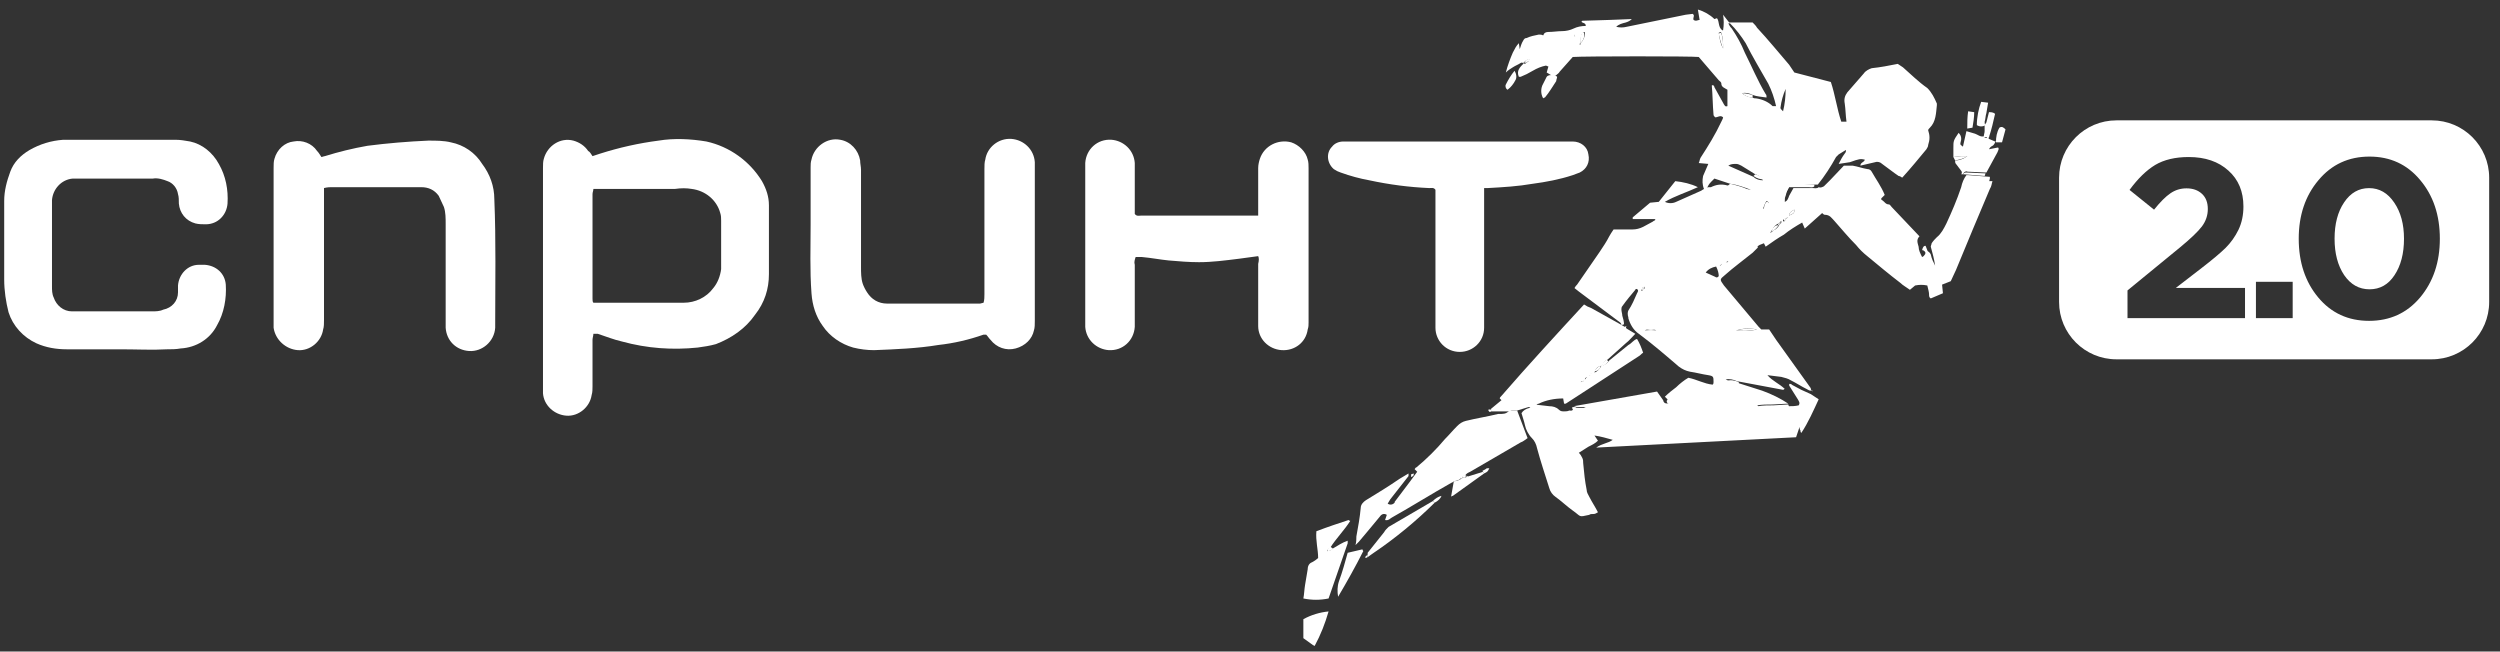 <svg width="165" height="43" viewBox="0 0 165 43" fill="none" xmlns="http://www.w3.org/2000/svg">
<rect x="0" y="0" width="165" height="43" fill="#333333" stroke="none"/>
<path d="M126.055 19.127C125.826 18.956 125.596 18.842 125.424 18.671C124.678 18.102 123.933 17.476 123.244 16.907C122.958 16.68 122.728 16.452 122.499 16.167C121.983 15.655 121.524 15.086 121.065 14.574C120.893 14.403 120.778 14.175 120.434 14.175C120.377 14.175 120.32 14.119 120.262 14.062L119.115 15.086L118.943 14.688C118.541 14.915 118.083 15.2 117.739 15.485C117.337 15.712 116.936 15.997 116.534 16.281L116.419 16.054L116.133 16.167C116.075 16.224 115.961 16.224 116.018 16.338C115.903 16.452 115.788 16.566 115.674 16.68C115.043 17.192 114.412 17.647 113.838 18.159C113.494 18.444 113.494 18.444 113.781 18.842L116.075 21.574L116.247 21.745H116.764L117.222 22.427C117.911 23.395 118.656 24.419 119.344 25.387C119.402 25.501 119.574 25.615 119.516 25.785C119.402 25.785 119.344 25.728 119.23 25.671C118.886 25.501 118.541 25.273 118.197 25.102C118.025 24.989 117.796 24.932 117.566 24.875L116.649 24.761C116.993 25.159 117.452 25.33 117.796 25.671C117.739 25.671 117.739 25.728 117.681 25.728L114.641 25.159C114.412 25.045 114.125 24.989 113.896 25.045C114.125 25.159 114.412 25.273 114.699 25.273C115.215 25.444 115.788 25.615 116.305 25.785C116.936 26.013 117.509 26.297 118.025 26.639L116.993 26.696C116.649 26.696 116.305 26.696 115.961 26.753C116.018 26.753 116.018 26.81 116.075 26.81H118.025C118.255 26.81 118.484 26.81 118.713 26.753C118.828 26.582 118.713 26.468 118.656 26.354L118.083 25.444L118.14 25.33L118.886 25.728L119.516 26.013L120.033 26.354C119.689 27.094 119.344 27.891 118.886 28.574C118.828 28.517 118.828 28.46 118.828 28.403C118.771 28.346 118.771 28.232 118.771 28.175L118.541 28.858L105.35 29.541C105.751 29.257 106.153 29.257 106.44 29.029C106.038 28.915 105.637 28.802 105.235 28.744L105.465 29.086C105.293 29.257 105.063 29.371 104.834 29.484L104.203 29.883C104.318 29.997 104.375 30.11 104.432 30.224C104.49 30.338 104.49 30.452 104.49 30.566C104.547 31.192 104.604 31.761 104.719 32.33C104.719 32.501 104.834 32.671 104.891 32.785C105.063 33.127 105.293 33.468 105.465 33.81C105.35 33.867 105.293 33.923 105.178 33.923C105.063 33.923 104.948 33.923 104.891 33.98C104.146 34.151 104.375 34.094 103.801 33.696C103.4 33.411 103.056 33.07 102.654 32.785C102.482 32.671 102.31 32.444 102.253 32.216C101.966 31.306 101.679 30.452 101.45 29.598C101.392 29.314 101.278 29.086 101.106 28.915C100.876 28.688 100.704 28.346 100.647 28.062C100.59 27.777 100.475 27.493 100.418 27.265C100.532 27.094 100.704 26.98 100.934 26.924L101.278 26.696L102.253 26.81C102.482 26.81 102.712 26.866 102.884 27.037C102.998 27.151 103.113 27.151 103.228 27.151C103.343 27.151 103.457 27.151 103.572 27.094C103.974 27.151 104.318 27.037 104.662 26.866C104.432 26.866 104.26 26.866 104.088 26.866C104.031 26.866 103.916 26.81 103.859 26.81L109.365 25.842L109.766 26.411C109.824 26.696 110.053 26.639 110.282 26.582L109.881 26.184C110.11 25.956 110.397 25.728 110.627 25.558C110.856 25.33 111.143 25.102 111.43 24.932C112.003 25.045 112.462 25.33 113.036 25.387C113.093 25.33 113.093 25.273 113.093 25.216C113.093 24.875 113.093 24.818 112.749 24.761C112.347 24.704 111.946 24.59 111.544 24.533C111.257 24.476 111.028 24.362 110.799 24.192C109.938 23.452 109.078 22.712 108.16 22.029C107.816 21.802 107.587 21.403 107.472 21.005V20.948C107.415 20.777 107.415 20.606 107.472 20.493C107.702 20.151 107.874 19.753 108.046 19.354C108.103 19.241 108.16 19.184 108.046 19.07C107.988 19.07 107.931 19.07 107.931 19.127C107.644 19.468 107.357 19.81 107.071 20.208C107.013 20.265 107.013 20.379 107.013 20.436C107.013 20.549 107.071 20.72 107.071 20.834C107.128 21.005 107.185 21.233 107.185 21.403L107.013 21.46C107.013 21.289 106.841 21.233 106.784 21.175L104.203 19.241L103.916 19.013C103.974 18.899 104.031 18.842 104.088 18.785C104.604 18.045 105.063 17.363 105.579 16.623C105.809 16.281 106.038 15.94 106.21 15.598C106.268 15.485 106.382 15.314 106.497 15.143C106.899 15.143 107.357 15.143 107.759 15.143C107.988 15.143 108.218 15.086 108.447 14.972L109.078 14.631C109.135 14.574 109.193 14.574 109.25 14.517C109.25 14.46 109.25 14.46 109.193 14.46H109.135H107.759C107.759 14.403 107.759 14.346 107.759 14.346L108.906 13.379L109.479 13.322L110.569 11.956C111.085 12.013 111.602 12.127 112.06 12.354C111.315 12.696 110.569 12.924 109.881 13.322C110.11 13.436 110.397 13.436 110.627 13.322L112.29 12.582C112.347 12.525 112.405 12.525 112.462 12.468C112.347 12.184 112.347 11.899 112.405 11.614C112.519 11.33 112.634 11.102 112.749 10.818L112.118 10.761C112.175 10.647 112.175 10.533 112.233 10.419C112.749 9.623 113.208 8.883 113.609 8.029C113.666 7.915 113.724 7.802 113.724 7.745C113.552 7.574 113.38 7.745 113.208 7.745C113.15 7.688 113.15 7.688 113.15 7.688C113.15 7.688 113.093 7.631 113.093 7.574C113.036 6.948 113.036 6.265 112.978 5.639C113.093 5.582 113.15 5.696 113.15 5.753L113.781 6.891C113.838 6.948 113.838 7.062 114.01 7.005C114.01 6.663 114.01 6.265 114.01 5.923C113.838 5.81 113.609 5.753 113.609 5.525C113.609 5.411 113.494 5.354 113.437 5.297L112.118 3.761C111.716 3.704 104.547 3.704 103.801 3.761L102.941 4.728C102.884 4.842 102.769 4.899 102.712 4.956C102.654 5.013 102.54 5.013 102.425 4.956C102.654 5.013 102.482 4.956 102.367 4.956L102.081 4.785L102.195 4.387C102.138 4.387 102.081 4.33 102.023 4.33C101.737 4.387 101.45 4.501 101.163 4.671C100.876 4.842 100.647 4.956 100.36 5.07C100.303 5.07 100.245 5.07 100.245 5.07C100.073 4.671 100.303 4.444 100.59 4.159C100.475 4.159 100.418 4.102 100.36 4.159C100.188 4.273 100.016 4.33 99.844 4.444C99.672 4.558 99.557 4.615 99.385 4.785C99.5 4.33 99.672 3.875 99.844 3.476C99.959 3.249 100.073 3.021 100.245 2.85L100.303 3.249C100.36 3.078 100.418 2.85 100.532 2.68C100.59 2.566 100.647 2.509 100.762 2.509C100.991 2.395 101.278 2.338 101.564 2.281C101.679 2.281 101.737 2.281 101.851 2.338C101.909 2.167 102.023 2.11 102.195 2.11C102.482 2.11 102.826 2.054 103.113 2.054C103.343 2.054 103.629 1.997 103.859 1.883C104.088 1.769 104.375 1.712 104.662 1.712C104.662 1.484 104.432 1.541 104.375 1.428L104.432 1.371L106.268 1.314L107.702 1.257C107.587 1.371 107.472 1.428 107.3 1.484C107.071 1.541 106.841 1.598 106.669 1.769C106.899 1.826 107.128 1.826 107.357 1.769L111.257 0.972L111.716 0.915C111.888 1.029 111.716 1.143 111.774 1.314C111.946 1.428 112.06 1.314 112.175 1.314L112.06 0.631C112.462 0.745 112.863 0.972 113.15 1.257L113.322 1.2C113.494 1.428 113.38 1.769 113.666 1.997C113.666 1.997 113.666 1.997 113.724 1.997C113.781 1.655 113.781 1.314 113.724 0.972L114.125 1.484H115.674C115.788 1.598 115.903 1.712 115.961 1.826C116.706 2.623 117.394 3.476 118.083 4.273C118.197 4.444 118.312 4.615 118.427 4.785L120.836 5.411C121.123 6.265 121.237 7.176 121.524 8.029H121.868C121.811 7.631 121.811 7.232 121.753 6.834C121.696 6.549 121.753 6.322 121.925 6.094C122.27 5.696 122.671 5.241 123.015 4.842C123.13 4.671 123.359 4.558 123.531 4.501C124.105 4.444 124.678 4.33 125.252 4.216L125.596 4.444C126.112 4.899 126.628 5.411 127.202 5.81C127.489 6.094 127.661 6.436 127.833 6.834C127.833 6.891 127.833 6.891 127.833 6.948C127.775 7.46 127.776 8.029 127.374 8.428C127.317 8.484 127.259 8.541 127.259 8.598C127.374 8.94 127.374 9.224 127.259 9.566C127.259 9.68 127.202 9.736 127.145 9.85C126.628 10.476 126.112 11.102 125.596 11.671C125.596 11.671 125.596 11.671 125.539 11.728C125.481 11.671 125.367 11.614 125.309 11.614C124.965 11.387 124.621 11.102 124.22 10.818C124.105 10.704 123.933 10.647 123.761 10.704L122.786 10.932C122.786 10.704 123.072 10.704 123.072 10.533C122.786 10.476 122.728 10.476 122.097 10.704L121.352 10.818C121.467 10.59 121.581 10.363 121.753 10.135C121.811 10.078 121.868 9.964 121.811 9.85H121.868L121.811 9.907C121.639 10.021 121.524 10.078 121.352 10.192C121.295 10.249 121.237 10.306 121.18 10.363C120.836 10.989 120.434 11.614 119.975 12.184H119.058C118.771 12.184 118.427 12.184 118.14 12.184C118.025 12.411 117.911 12.639 117.853 12.924C117.796 13.037 117.796 13.151 117.796 13.322C117.968 13.265 118.025 13.094 118.083 12.924L118.369 12.411H119.631C119.746 12.411 119.918 12.468 120.033 12.354C120.147 12.411 120.262 12.354 120.377 12.297L120.778 11.899L121.696 10.932H122.269C122.614 10.989 122.9 11.102 123.244 11.159C123.359 11.159 123.474 11.216 123.531 11.33C123.818 11.842 124.162 12.297 124.392 12.867L124.162 13.094C124.162 13.151 124.162 13.208 124.22 13.208C124.392 13.322 124.449 13.493 124.678 13.493C124.736 13.493 124.793 13.606 124.851 13.663L126.686 15.598C126.456 15.826 126.571 16.054 126.628 16.281C126.628 16.509 126.743 16.736 126.858 16.964C127.03 16.907 127.087 16.68 127.202 16.566C127.317 16.623 127.374 16.68 127.431 16.793C127.489 17.078 127.603 17.306 127.718 17.533C127.661 17.135 127.546 16.68 127.431 16.281C127.431 16.224 127.489 16.11 127.489 16.054C127.603 15.883 127.718 15.769 127.833 15.655C128.12 15.428 128.292 15.086 128.464 14.745C128.808 14.005 129.152 13.208 129.439 12.354C129.496 12.07 129.611 11.785 129.783 11.558H129.898L131.331 11.671V11.785L131.274 12.013L131.159 12.127V12.07L131.274 11.956H131.503C131.446 12.127 131.446 12.297 131.331 12.468C130.586 14.232 129.84 15.997 129.095 17.818C128.98 18.045 128.865 18.33 128.751 18.558L128.177 18.785L128.234 19.354C127.948 19.468 127.718 19.582 127.431 19.696C127.317 19.639 127.317 19.525 127.317 19.411C127.317 19.297 127.259 19.07 127.202 18.842C126.915 18.785 126.686 18.785 126.399 18.842L126.055 19.127ZM118.025 14.346L118.083 14.232C118.427 14.062 118.427 14.062 118.427 13.834C118.255 13.948 118.083 14.005 118.083 14.232L118.025 14.346L117.853 14.403C117.796 14.46 117.739 14.46 117.681 14.517V14.574L117.739 14.631C117.796 14.574 117.853 14.517 117.853 14.46L118.025 14.346ZM116.878 15.257L116.821 15.371L116.936 15.314L117.05 15.2C117.222 15.143 117.394 14.972 117.452 14.802C117.452 14.802 117.509 14.802 117.509 14.745C117.509 14.745 117.566 14.745 117.566 14.688C117.566 14.631 117.566 14.631 117.566 14.574L117.509 14.631L117.394 14.745C117.222 14.802 117.05 14.972 116.993 15.143L116.878 15.257ZM108.505 19.07C108.562 19.013 108.562 19.013 108.562 18.956V18.899H108.505C108.447 18.956 108.447 18.956 108.39 19.013C108.39 19.07 108.332 19.127 108.332 19.184C108.332 19.241 108.447 19.127 108.505 19.07ZM113.666 17.419L113.896 17.306C113.953 17.306 113.953 17.306 114.01 17.306L114.068 17.249C114.068 17.249 114.068 17.249 114.01 17.249C113.953 17.249 113.953 17.306 113.896 17.306L113.666 17.419C113.609 17.419 113.609 17.419 113.552 17.476C113.552 17.476 113.552 17.533 113.494 17.533C113.437 17.533 113.552 17.533 113.552 17.533C113.552 17.533 113.609 17.419 113.666 17.419ZM100.819 3.932L100.647 4.045L100.532 4.159L100.647 4.216L100.876 4.045L100.934 3.932H100.819ZM104.318 2.85C104.49 2.68 104.604 2.452 104.604 2.167C104.604 2.167 104.604 2.11 104.547 2.11H104.49C104.318 2.338 104.318 2.566 104.318 2.85C104.318 2.85 104.26 2.85 104.26 2.907C104.26 2.964 104.26 2.964 104.318 2.964C104.318 2.964 104.318 2.964 104.318 2.85C104.318 2.907 104.318 2.907 104.318 2.85ZM114.182 12.127C113.838 12.013 113.494 11.899 113.15 11.785C112.806 12.127 112.806 12.127 112.691 12.354C112.691 12.354 112.691 12.411 112.749 12.354C112.806 12.354 112.863 12.354 112.921 12.354C113.265 12.184 113.609 12.127 114.01 12.241H114.068C114.584 12.354 115.043 12.468 115.559 12.525C115.1 12.354 114.641 12.184 114.182 12.127ZM115.846 11.501C115.559 11.33 115.215 11.102 114.928 10.932C114.813 10.875 114.699 10.818 114.584 10.818C114.412 10.818 114.24 10.818 114.068 10.932L115.731 11.671C115.903 11.842 116.133 11.899 116.362 11.899C116.247 11.728 116.075 11.558 115.846 11.501ZM115.674 6.265C115.444 6.151 115.215 6.094 114.985 6.151C115.158 6.322 115.444 6.436 115.674 6.436C115.731 6.493 115.846 6.493 115.903 6.493C116.305 6.549 116.706 6.72 116.993 7.005C116.993 7.005 117.108 7.005 117.222 7.005C117.108 6.493 116.936 5.98 116.706 5.525C116.19 4.615 115.674 3.761 115.215 2.85C114.928 2.395 114.584 1.94 114.182 1.541C114.182 1.541 114.125 1.541 114.068 1.541C114.125 1.655 114.182 1.769 114.297 1.883C114.641 2.395 114.928 2.907 115.158 3.476C115.616 4.387 116.018 5.354 116.534 6.208C116.592 6.265 116.592 6.322 116.592 6.436C116.247 6.379 115.961 6.379 115.674 6.265ZM113.265 17.59C112.978 17.647 112.749 17.761 112.577 17.988L113.208 18.273C113.265 18.33 113.38 18.33 113.437 18.216C113.437 18.045 113.38 17.818 113.265 17.59ZM117.853 5.867C117.681 6.265 117.566 6.663 117.509 7.119C117.509 7.176 117.566 7.232 117.681 7.346C117.796 6.891 117.853 6.379 117.853 5.867ZM113.724 3.192C113.724 2.85 113.724 2.509 113.609 2.167L113.552 2.11L113.437 2.167C113.494 2.566 113.552 2.907 113.724 3.192ZM114.584 21.802C115.043 21.858 115.502 21.858 115.961 21.745C115.444 21.631 114.985 21.688 114.584 21.802ZM116.592 13.265C116.477 13.436 116.419 13.606 116.362 13.777C116.534 13.72 116.649 13.606 116.706 13.436C116.764 13.379 116.706 13.322 116.592 13.265ZM109.307 21.802C109.078 21.688 108.791 21.688 108.562 21.802C108.849 21.858 109.078 21.858 109.307 21.802ZM103.974 2.167L103.916 2.395H103.974V2.167ZM127.431 17.59C127.431 17.647 127.431 17.647 127.431 17.647V17.59ZM116.592 15.485C116.649 15.485 116.649 15.485 116.592 15.485Z" fill="white"/>
<path d="M39.106 10.305C39.278 10.248 39.45 10.192 39.622 10.135C40.884 9.736 42.146 9.452 43.465 9.281C44.497 9.11 45.587 9.167 46.62 9.338C48.168 9.679 49.487 10.647 50.29 11.956C50.577 12.468 50.749 12.98 50.749 13.549C50.749 15.086 50.749 16.622 50.749 18.102C50.749 19.07 50.462 19.98 49.831 20.777C49.2 21.688 48.283 22.314 47.251 22.712C46.849 22.826 46.447 22.883 46.046 22.939C44.383 23.11 42.719 22.997 41.056 22.541C40.54 22.427 39.966 22.2 39.45 22.029H39.164C39.164 22.143 39.106 22.314 39.106 22.427C39.106 23.452 39.106 24.476 39.106 25.5C39.106 25.671 39.106 25.899 39.049 26.07C38.934 26.866 38.188 27.492 37.386 27.435C36.583 27.379 35.894 26.753 35.837 25.956C35.837 25.842 35.837 25.671 35.837 25.557V11.102C35.837 10.874 35.837 10.647 35.894 10.476C36.124 9.622 36.984 9.053 37.844 9.281C38.246 9.395 38.59 9.622 38.819 9.964C38.934 10.021 38.991 10.135 39.106 10.305ZM39.164 12.468C39.164 12.582 39.106 12.696 39.106 12.809V19.696C39.106 19.809 39.106 19.923 39.164 19.98H39.68H44.096C44.44 19.98 44.784 19.98 45.128 19.98C45.874 19.98 46.62 19.639 47.078 19.013C47.365 18.671 47.537 18.216 47.595 17.761C47.595 16.679 47.595 15.598 47.595 14.574C47.595 14.403 47.595 14.232 47.537 14.062C47.308 13.208 46.562 12.582 45.645 12.468C45.3 12.411 44.956 12.411 44.555 12.468H39.737C39.565 12.468 39.393 12.468 39.164 12.468Z" fill="white"/>
<path d="M83.04 16.905C82.638 16.962 82.179 17.019 81.778 17.076C80.86 17.19 80 17.304 79.139 17.304C78.451 17.304 77.82 17.247 77.132 17.19C76.559 17.133 75.985 17.019 75.354 16.962C75.239 16.962 75.067 16.962 74.953 16.962C74.895 17.133 74.838 17.304 74.895 17.475V21.174C74.895 21.288 74.895 21.458 74.895 21.572C74.838 22.483 74.092 23.166 73.175 23.109C72.372 23.052 71.683 22.426 71.626 21.572C71.626 21.458 71.626 21.288 71.626 21.174V11.158C71.626 11.044 71.626 10.873 71.626 10.759C71.683 9.849 72.429 9.166 73.347 9.223C74.15 9.28 74.838 9.906 74.895 10.759C74.895 11.67 74.895 12.637 74.895 13.548V14.117C75.01 14.288 75.182 14.231 75.297 14.231H82.466H83.04C83.04 14.06 83.04 13.946 83.04 13.832C83.04 12.922 83.04 12.011 83.04 11.101C83.04 10.873 83.097 10.645 83.154 10.475C83.441 9.621 84.359 9.166 85.219 9.393C85.735 9.564 86.194 10.019 86.309 10.532C86.366 10.702 86.366 10.93 86.366 11.101C86.366 14.515 86.366 17.873 86.366 21.288C86.366 21.458 86.366 21.572 86.309 21.743C86.194 22.596 85.448 23.166 84.588 23.109C83.728 23.052 83.04 22.369 83.04 21.515C83.04 21.401 83.04 21.231 83.04 21.117C83.04 19.865 83.04 18.67 83.04 17.418C83.097 17.19 83.097 17.019 83.04 16.905Z" fill="white"/>
<path d="M7.962 23.054H4.406C3.718 23.054 3.03 22.941 2.399 22.656C1.538 22.258 0.85 21.518 0.563 20.607C0.391 19.924 0.277 19.185 0.277 18.445C0.277 17.363 0.277 16.282 0.277 15.201C0.277 14.575 0.277 13.892 0.277 13.266C0.277 12.583 0.449 11.957 0.678 11.331C0.908 10.705 1.366 10.25 1.94 9.908C2.628 9.51 3.374 9.282 4.177 9.225C6.643 9.225 9.109 9.225 11.575 9.225C11.92 9.225 12.206 9.282 12.55 9.339C13.353 9.51 14.042 10.079 14.443 10.819C14.902 11.616 15.074 12.526 15.017 13.437C14.959 14.177 14.386 14.803 13.583 14.803C13.353 14.803 13.124 14.803 12.895 14.746C12.264 14.575 11.862 14.063 11.805 13.437C11.805 13.209 11.805 12.981 11.748 12.811C11.69 12.412 11.403 12.071 11.059 11.957C10.773 11.843 10.428 11.729 10.084 11.786H5.152C5.037 11.786 4.922 11.786 4.808 11.786C4.062 11.843 3.488 12.469 3.431 13.209C3.431 13.323 3.431 13.38 3.431 13.494V18.9C3.431 19.128 3.431 19.412 3.546 19.64C3.718 20.152 4.177 20.55 4.75 20.55C4.865 20.55 4.98 20.55 5.094 20.55H10.027C10.256 20.55 10.543 20.55 10.773 20.437C11.346 20.323 11.748 19.868 11.748 19.298C11.748 19.128 11.748 19.014 11.748 18.843C11.805 18.103 12.378 17.477 13.124 17.477C13.239 17.477 13.411 17.477 13.525 17.477C14.271 17.534 14.845 18.046 14.902 18.786C14.959 19.697 14.787 20.664 14.328 21.461C13.87 22.372 12.952 22.941 11.92 22.998C11.633 23.054 11.289 23.054 11.002 23.054C10.084 23.111 8.994 23.054 7.962 23.054Z" fill="white"/>
<path d="M21.384 12.411V21.118C21.384 21.346 21.384 21.574 21.327 21.744C21.212 22.541 20.467 23.167 19.664 23.11C18.861 23.053 18.173 22.427 18.058 21.631C18.058 21.517 18.058 21.403 18.058 21.346V11.102C18.058 10.874 18.058 10.647 18.115 10.476C18.287 9.85 18.803 9.395 19.377 9.338C19.951 9.224 20.582 9.452 20.926 9.964C21.04 10.078 21.098 10.192 21.212 10.362C21.27 10.362 21.384 10.305 21.442 10.305C22.359 10.021 23.277 9.793 24.252 9.622C25.571 9.452 26.948 9.338 28.267 9.281C28.783 9.281 29.299 9.281 29.758 9.395C30.619 9.566 31.364 10.078 31.823 10.818C32.339 11.501 32.626 12.297 32.626 13.151C32.741 15.883 32.683 18.671 32.683 21.403C32.683 21.46 32.683 21.574 32.683 21.631C32.626 22.541 31.823 23.224 30.962 23.167C30.102 23.11 29.471 22.484 29.414 21.631C29.414 21.46 29.414 21.346 29.414 21.175C29.414 19.07 29.414 16.907 29.414 14.801C29.414 14.403 29.414 14.005 29.299 13.663C29.185 13.435 29.07 13.151 28.955 12.923C28.669 12.525 28.267 12.354 27.808 12.354C27.292 12.354 26.833 12.354 26.317 12.354H21.843C21.786 12.354 21.614 12.354 21.384 12.411Z" fill="white"/>
<path d="M64.914 19.98C64.972 19.809 64.972 19.582 64.972 19.411C64.972 16.679 64.972 13.948 64.972 11.159C64.972 10.931 64.972 10.704 65.029 10.533C65.144 9.736 65.889 9.11 66.75 9.167C67.553 9.224 68.241 9.85 68.298 10.704C68.298 10.818 68.298 10.931 68.298 11.045C68.298 14.403 68.298 17.818 68.298 21.175C68.298 21.403 68.298 21.631 68.241 21.801C68.126 22.37 67.668 22.826 67.037 22.997C66.406 23.167 65.775 22.939 65.373 22.427C65.259 22.314 65.201 22.2 65.087 22.086C65.029 22.086 64.972 22.086 64.914 22.086C63.94 22.427 62.964 22.655 61.932 22.769C60.556 22.997 59.122 23.053 57.688 23.11C57.229 23.11 56.77 23.053 56.311 22.939C55.508 22.712 54.763 22.2 54.304 21.517C53.845 20.891 53.615 20.151 53.558 19.354C53.444 17.818 53.501 16.338 53.501 14.801C53.501 13.549 53.501 12.297 53.501 11.045C53.501 10.874 53.501 10.704 53.558 10.533C53.73 9.679 54.591 9.053 55.451 9.224C56.139 9.338 56.655 9.907 56.77 10.59C56.77 10.818 56.827 10.988 56.827 11.216C56.827 13.322 56.827 15.484 56.827 17.59C56.827 17.988 56.827 18.387 56.942 18.728C56.999 18.899 57.114 19.127 57.229 19.297C57.516 19.753 57.974 20.037 58.548 20.037C60.383 20.037 62.219 20.037 63.997 20.037H64.685L64.914 19.98Z" fill="white"/>
<path d="M97.952 12.413C97.952 12.64 97.952 12.811 97.952 12.982V21.177C97.952 21.348 97.952 21.462 97.952 21.632C97.952 22.543 97.206 23.226 96.346 23.226C95.428 23.226 94.74 22.486 94.74 21.632V12.527C94.625 12.356 94.453 12.413 94.338 12.413C93.019 12.356 91.7 12.185 90.381 11.901C89.75 11.787 89.119 11.616 88.488 11.388C88.316 11.332 88.201 11.275 88.029 11.161C87.571 10.762 87.513 10.079 87.915 9.681C88.087 9.453 88.374 9.34 88.66 9.34H103.802C104.318 9.34 104.777 9.681 104.834 10.193C104.949 10.706 104.72 11.161 104.261 11.388C104.089 11.445 103.974 11.502 103.802 11.559C102.942 11.844 102.024 12.014 101.164 12.128C100.189 12.299 99.214 12.356 98.181 12.413H97.952Z" fill="white"/>
<path d="M101.392 26.753L101.048 26.981C101.048 26.924 100.991 26.867 100.933 26.867H100.876L100.13 27.095C100.016 27.095 99.901 27.095 99.786 27.095C99.729 27.095 99.672 27.152 99.557 27.152H98.41V26.981L99.098 26.412L98.983 26.298C98.983 26.241 99.041 26.184 99.098 26.127C100.876 24.079 102.711 22.087 104.547 20.095C104.719 20.209 104.833 20.266 105.005 20.323L106.841 21.347C106.956 21.404 107.128 21.518 107.242 21.575C107.242 21.575 107.3 21.518 107.357 21.518C107.3 21.575 107.3 21.631 107.357 21.688L107.931 22.03C107.701 22.257 107.529 22.485 107.3 22.656L106.095 23.737C105.923 23.794 105.808 23.965 105.751 24.136C105.923 24.079 106.095 23.965 106.21 23.794L107.472 22.77C107.701 22.656 107.816 22.428 108.045 22.371C108.217 22.656 108.332 22.94 108.447 23.282C108.332 23.339 108.275 23.453 108.16 23.509L104.833 25.672C104.317 26.014 103.859 26.298 103.342 26.64C103.285 26.64 103.228 26.64 103.228 26.64L103.17 26.298C102.597 26.298 102.023 26.412 101.564 26.64C101.449 26.64 101.392 26.753 101.392 26.753ZM104.948 24.761L104.833 24.875C104.719 24.875 104.604 24.932 104.604 25.046L104.489 25.16C104.432 25.16 104.317 25.16 104.317 25.274C104.317 25.274 104.317 25.274 104.26 25.274L104.317 25.217C104.375 25.217 104.489 25.217 104.547 25.103L104.661 24.989C104.776 24.989 104.833 24.875 104.833 24.761C104.891 24.819 104.948 24.819 104.948 24.761C104.948 24.591 105.063 24.705 105.005 24.648L104.948 24.761ZM105.235 24.591C105.407 24.534 105.579 24.363 105.694 24.136C105.464 24.192 105.292 24.306 105.235 24.591Z" fill="white"/>
<path d="M99.558 27.152C99.616 27.095 99.673 27.095 99.788 27.095C99.902 27.095 100.017 27.095 100.132 27.095L100.648 28.461C100.705 28.631 100.763 28.745 100.82 28.916C100.648 29.03 100.533 29.143 100.361 29.2L97.035 31.135C96.92 31.192 96.748 31.249 96.691 31.42C96.633 31.363 96.576 31.42 96.518 31.477V31.534H96.404C96.174 31.591 96.002 31.704 95.888 31.818L95.773 31.875C94.454 32.615 93.192 33.412 91.873 34.152C91.758 34.208 91.643 34.379 91.414 34.322L91.529 33.981C91.356 33.867 91.184 33.924 91.07 34.095L90.267 35.062L89.693 35.745C89.636 35.802 89.579 35.859 89.464 35.973C89.521 35.745 89.521 35.574 89.521 35.404C89.636 34.778 89.751 34.152 89.808 33.526C89.808 33.298 89.98 33.127 90.152 33.013C90.898 32.558 91.643 32.103 92.389 31.591L92.962 31.249V31.42L91.758 32.956C91.701 33.07 91.643 33.127 91.586 33.241C91.758 33.355 91.93 33.298 92.045 33.184C92.045 33.184 92.045 33.184 92.045 33.127L93.077 31.761C93.249 31.534 93.364 31.363 93.536 31.135L93.364 30.965C93.421 30.908 93.421 30.851 93.479 30.851C94.167 30.282 94.798 29.656 95.371 28.973C95.658 28.688 95.888 28.404 96.174 28.119C96.346 27.948 96.518 27.834 96.748 27.778C97.436 27.607 98.182 27.493 98.87 27.322C99.214 27.322 99.386 27.322 99.558 27.152Z" fill="white"/>
<path d="M87.972 36.199C88.259 36.028 88.603 35.801 88.947 35.687C88.947 35.744 88.947 35.801 88.947 35.858L87.686 39.5C87.112 39.614 86.596 39.614 86.022 39.5C86.079 39.215 86.079 38.931 86.137 38.589C86.194 38.248 86.252 37.906 86.309 37.565C86.309 37.337 86.424 37.166 86.596 37.109C86.71 37.053 86.882 36.939 86.997 36.825C86.997 36.256 86.825 35.687 86.882 35.061C87.628 34.776 88.316 34.549 89.005 34.321C89.005 34.321 89.062 34.378 89.119 34.378C88.718 35.004 88.202 35.516 87.8 36.142C87.686 36.199 87.571 36.313 87.628 36.427H87.571L87.628 36.37C87.743 36.37 87.858 36.313 87.972 36.199Z" fill="white"/>
<path d="M129.554 11.501H129.44C129.497 11.444 129.497 11.33 129.44 11.274C129.325 11.103 129.21 10.989 129.095 10.818C129.038 10.761 129.038 10.704 129.038 10.591C129.325 10.591 129.612 10.477 129.841 10.306C129.726 10.306 129.554 10.306 129.44 10.306L128.923 10.363C128.923 10.192 128.923 10.021 128.923 9.794C128.923 9.282 128.923 9.282 129.268 8.769C129.382 8.883 129.44 8.997 129.44 9.168C129.44 9.282 129.382 9.395 129.382 9.509C129.382 9.566 129.497 9.623 129.554 9.68L129.784 8.656C129.956 8.712 130.185 8.769 130.357 8.826C130.529 8.883 130.701 9.054 130.931 8.997C130.931 9.054 131.045 9.111 131.103 9.111C131.103 9.111 131.16 9.054 131.16 8.997H131.217H131.275C131.275 9.054 131.217 9.168 131.275 9.168C131.389 9.225 131.562 9.282 131.676 9.339L131.734 9.282C131.676 9.395 131.619 9.566 131.504 9.623C131.389 9.68 131.332 9.737 131.275 9.851L131.848 9.737C131.848 9.737 131.906 9.737 131.906 9.794V9.851C131.906 9.908 131.848 9.965 131.848 10.021L131.103 11.387L129.841 11.33C129.784 11.274 129.612 11.33 129.554 11.501Z" fill="white"/>
<path d="M90.265 36.599C90.265 36.542 90.265 36.542 90.265 36.485L91.355 35.119C91.412 35.005 91.527 34.891 91.642 34.778C92.617 34.208 93.592 33.639 94.567 33.07L94.682 33.184C93.477 34.379 92.101 35.517 90.667 36.485L90.265 36.769V36.599Z" fill="white"/>
<path d="M86.022 40.867C86.538 40.582 87.112 40.411 87.686 40.355C87.456 41.151 87.169 41.891 86.768 42.631L86.653 42.574L86.022 42.119V40.867Z" fill="white"/>
<path d="M88.315 39.386C88.257 39.044 88.257 38.703 88.372 38.362C88.602 37.736 88.773 37.109 88.946 36.484L89.921 36.256C89.921 36.313 89.978 36.37 89.978 36.37C89.462 37.394 88.888 38.419 88.315 39.386Z" fill="white"/>
<path d="M97.95 31.249L95.885 32.729C95.828 32.729 95.828 32.729 95.77 32.786C95.828 32.444 95.885 32.16 95.942 31.818V31.761C96.115 31.761 96.287 31.704 96.459 31.59C96.516 31.534 96.631 31.534 96.573 31.477C96.746 31.534 96.803 31.534 96.803 31.363C96.803 31.42 96.86 31.477 96.975 31.42L97.893 31.135L97.95 31.249Z" fill="white"/>
<path d="M102.367 4.955C102.539 4.898 102.654 4.955 102.769 5.069C102.769 5.183 102.711 5.239 102.711 5.353C102.482 5.695 102.253 6.093 101.966 6.435C101.966 6.435 101.908 6.435 101.851 6.491C101.679 6.207 101.679 5.809 101.851 5.524C101.908 5.41 101.966 5.296 102.023 5.183C102.08 5.012 102.195 4.955 102.367 4.955Z" fill="white"/>
<path d="M131.044 8.257C130.872 8.371 130.643 8.371 130.471 8.257C130.471 7.745 130.585 7.176 130.757 6.721L131.216 6.778L131.101 7.461C131.044 7.631 131.044 7.859 130.987 8.03C130.987 8.143 130.987 8.2 131.044 8.257Z" fill="white"/>
<path d="M131.272 9.052H131.157H130.928C130.928 8.881 130.985 8.768 130.985 8.654C130.985 8.54 130.985 8.426 130.985 8.255C131.043 8.199 131.043 8.142 131.1 8.085C131.157 7.857 131.215 7.629 131.272 7.402C131.387 7.402 131.559 7.402 131.674 7.516C131.559 8.028 131.444 8.54 131.272 9.052C131.387 8.995 131.33 9.052 131.272 9.052Z" fill="white"/>
<path d="M129.897 7.346L130.298 7.403C130.298 7.745 130.241 8.086 130.184 8.427L129.839 8.484C129.839 8.086 129.839 7.745 129.897 7.346Z" fill="white"/>
<path d="M99.499 5.923C99.384 5.866 99.327 5.695 99.384 5.581C99.556 5.24 99.728 4.955 99.958 4.671C100.073 4.841 100.13 5.126 100.015 5.297C99.9 5.524 99.728 5.752 99.499 5.923Z" fill="white"/>
<path d="M131.733 9.394C131.733 9.053 131.79 8.711 131.962 8.427C132.134 8.313 132.249 8.427 132.364 8.54L132.134 9.394H131.733Z" fill="white"/>
<path d="M129.555 11.5C129.612 11.386 129.727 11.386 129.784 11.386L131.046 11.443L130.989 11.614L129.555 11.5Z" fill="white"/>
<path d="M127.088 16.222C127.26 16.62 127.375 17.019 127.375 17.474C127.203 17.247 127.146 16.962 127.088 16.734C127.088 16.62 126.974 16.507 126.859 16.507C126.916 16.279 126.974 16.222 127.088 16.222Z" fill="white"/>
<path d="M128.923 10.362L129.44 10.305C129.554 10.305 129.726 10.305 129.841 10.305C129.612 10.476 129.325 10.533 129.038 10.59L128.923 10.362Z" fill="white"/>
<path d="M94.681 33.181L94.566 33.068C94.738 32.897 94.91 32.783 95.14 32.726C95.083 32.897 94.91 33.068 94.681 33.181Z" fill="white"/>
<path d="M97.953 31.247L97.838 31.076C97.953 31.02 98.067 30.963 98.125 30.906C98.182 30.906 98.239 30.906 98.297 30.906C98.182 31.133 98.182 31.133 97.953 31.247Z" fill="white"/>
<path d="M87.972 36.199C87.915 36.313 87.8 36.37 87.628 36.37C87.628 36.199 87.686 36.142 87.8 36.085L87.972 36.199Z" fill="white"/>
<path d="M131.157 12.013H130.928L131.043 11.786H131.157V12.013Z" fill="white"/>
<path d="M98.41 27.038V27.152C98.353 27.209 98.295 27.209 98.238 27.095C98.18 26.981 98.41 27.038 98.41 27.038Z" fill="white"/>
<path d="M93.134 31.477V31.306L93.306 31.25C93.306 31.306 93.306 31.306 93.306 31.363C93.191 31.477 93.191 31.477 93.134 31.477Z" fill="white"/>
<path d="M90.264 36.599V36.769L90.15 36.826C90.15 36.826 90.15 36.826 90.092 36.769L90.264 36.599Z" fill="white"/>
<path d="M131.158 12.013V11.786C131.272 11.899 131.272 11.899 131.158 12.013Z" fill="white"/>
<path d="M119.629 25.84L119.515 25.727C119.572 25.727 119.629 25.783 119.629 25.84Z" fill="white"/>
<path d="M119.747 12.183C119.747 12.24 119.747 12.24 119.747 12.296C119.633 12.41 119.518 12.353 119.346 12.353H118.084L117.797 12.866C117.74 12.979 117.682 13.15 117.51 13.264C117.51 13.15 117.51 12.979 117.568 12.866C117.625 12.638 117.74 12.41 117.854 12.126C118.199 12.126 118.485 12.126 118.772 12.126L119.747 12.183Z" fill="white"/>
<path d="M118.026 26.695L118.083 26.866H116.133C116.133 26.866 116.076 26.809 116.019 26.809C116.363 26.752 116.707 26.752 117.051 26.752L118.026 26.695Z" fill="white"/>
<path d="M114.01 12.296L114.182 12.126C114.641 12.24 115.1 12.353 115.501 12.581C115.043 12.524 114.526 12.41 114.01 12.296Z" fill="white"/>
<path d="M113.724 3.25C113.61 2.909 113.495 2.567 113.437 2.226C113.437 2.226 113.495 2.169 113.552 2.169C113.61 2.169 113.61 2.169 113.61 2.226C113.724 2.511 113.724 2.852 113.724 3.25Z" fill="white"/>
<path d="M103.686 27.151C103.686 27.093 103.916 27.093 103.744 26.923L103.801 26.866C103.858 26.866 103.916 26.866 103.973 26.866C104.03 26.923 104.088 26.923 104.202 26.923C104.374 26.923 104.547 26.923 104.776 26.923C104.489 27.093 104.088 27.207 103.686 27.151Z" fill="white"/>
<path d="M115.673 6.265V6.436C115.386 6.436 115.157 6.322 114.985 6.151C115.214 6.151 115.443 6.208 115.673 6.265Z" fill="white"/>
<path d="M104.317 2.85C104.259 2.623 104.317 2.338 104.431 2.11H104.489L104.546 2.167C104.604 2.452 104.489 2.679 104.317 2.85Z" fill="white"/>
<path d="M114.583 21.803C115.042 21.689 115.501 21.632 115.959 21.745C115.443 21.859 114.984 21.859 114.583 21.803Z" fill="white"/>
<path d="M116.59 13.321C116.704 13.321 116.762 13.378 116.762 13.492C116.704 13.662 116.59 13.776 116.418 13.833C116.418 13.605 116.475 13.435 116.59 13.321Z" fill="white"/>
<path d="M109.997 26.467L110.111 26.296L110.513 26.695C110.226 26.638 110.054 26.752 109.997 26.467Z" fill="white"/>
<path d="M114.757 25.214V25.385C114.47 25.328 114.241 25.271 113.954 25.157C114.184 25.043 114.47 25.1 114.757 25.214Z" fill="white"/>
<path d="M115.731 11.614L115.845 11.5C116.075 11.557 116.247 11.671 116.419 11.842C116.189 11.842 115.96 11.785 115.731 11.614Z" fill="white"/>
<path d="M117.393 14.86C117.279 15.031 117.164 15.145 116.992 15.258L116.935 15.201C117.049 14.974 117.164 14.86 117.393 14.86Z" fill="white"/>
<path d="M118.082 14.23C118.082 14.003 118.254 13.946 118.426 13.832C118.426 14.059 118.426 14.059 118.082 14.23Z" fill="white"/>
<path d="M109.309 21.801C109.08 21.858 108.85 21.858 108.564 21.801C108.85 21.688 109.08 21.688 109.309 21.801Z" fill="white"/>
<path d="M117.911 14.402C117.854 14.459 117.854 14.515 117.797 14.572C117.797 14.572 117.739 14.572 117.739 14.515C117.739 14.459 117.739 14.459 117.739 14.459C117.739 14.402 117.797 14.402 117.911 14.402Z" fill="white"/>
<path d="M103.973 2.452C104.005 2.452 104.03 2.375 104.03 2.281C104.03 2.187 104.005 2.11 103.973 2.11C103.941 2.11 103.916 2.187 103.916 2.281C103.916 2.375 103.941 2.452 103.973 2.452Z" fill="white"/>
<path d="M100.936 3.989L100.706 4.16V3.989L100.878 3.875L100.936 3.989Z" fill="white"/>
<path d="M113.837 17.306C113.894 17.306 113.894 17.249 113.952 17.249H114.009C114.009 17.249 114.009 17.306 113.952 17.306C113.894 17.306 113.894 17.306 113.837 17.306Z" fill="white"/>
<path d="M113.608 17.42L113.78 17.306V17.363L113.608 17.42Z" fill="white"/>
<path d="M113.607 17.42C113.607 17.42 113.607 17.477 113.55 17.477C113.493 17.477 113.493 17.477 113.493 17.477C113.493 17.477 113.493 17.42 113.55 17.42H113.607Z" fill="white"/>
<path d="M117.452 14.687L117.509 14.63C117.509 14.687 117.509 14.687 117.509 14.744L117.452 14.801V14.687Z" fill="white"/>
<path d="M108.391 18.958C108.391 18.901 108.448 18.901 108.505 18.844H108.563C108.563 18.844 108.62 18.901 108.563 18.901C108.563 18.958 108.505 19.015 108.505 19.015L108.391 18.958Z" fill="white"/>
<path d="M104.316 2.851C104.316 2.908 104.316 2.908 104.316 2.965C104.316 2.965 104.316 2.965 104.316 3.022L104.259 2.965C104.259 2.965 104.316 2.908 104.316 2.851Z" fill="white"/>
<path d="M116.879 15.315L116.765 15.372L116.822 15.259L116.879 15.315Z" fill="white"/>
<path d="M100.818 3.934H100.932L100.875 4.047L100.818 3.934Z" fill="white"/>
<path d="M116.992 15.2L116.878 15.314L116.82 15.257L116.992 15.2Z" fill="white"/>
<path d="M118.082 14.232L118.025 14.345L117.968 14.288L118.082 14.232Z" fill="white"/>
<path d="M100.703 3.99V4.16L100.589 4.103L100.703 3.99Z" fill="white"/>
<path d="M118.026 14.346L117.911 14.46H117.853L118.026 14.346Z" fill="white"/>
<path d="M108.505 19.069C108.505 19.126 108.448 19.183 108.39 19.126C108.333 19.069 108.39 19.012 108.448 18.955L108.505 19.069Z" fill="white"/>
<path d="M117.451 14.689V14.803L117.394 14.86L117.337 14.803L117.451 14.689Z" fill="white"/>
<path d="M105.178 24.533C105.293 24.362 105.465 24.192 105.637 24.135C105.637 24.362 105.465 24.476 105.178 24.533Z" fill="white"/>
<path d="M106.039 23.736L106.154 23.85C106.039 24.02 105.867 24.134 105.695 24.191C105.752 23.963 105.867 23.85 106.039 23.736Z" fill="white"/>
<path d="M104.833 24.819C104.833 24.933 104.776 25.046 104.662 25.046C104.662 24.933 104.719 24.876 104.833 24.819Z" fill="white"/>
<path d="M104.318 25.271C104.375 25.157 104.432 25.157 104.49 25.157C104.49 25.214 104.375 25.271 104.318 25.271Z" fill="white"/>
<path d="M104.949 24.76C104.949 24.817 104.892 24.873 104.835 24.873L104.949 24.76Z" fill="white"/>
<path d="M104.949 24.761L105.006 24.704C105.063 24.761 105.006 24.761 104.949 24.761Z" fill="white"/>
<path d="M96.401 31.589C96.286 31.703 96.057 31.76 95.885 31.76C95.999 31.589 96.172 31.476 96.401 31.476V31.589Z" fill="white"/>
<path d="M96.748 31.364C96.748 31.535 96.691 31.535 96.519 31.478C96.519 31.421 96.576 31.364 96.634 31.364C96.691 31.364 96.691 31.364 96.748 31.364Z" fill="white"/>
<path d="M96.402 31.591V31.42H96.517C96.574 31.591 96.459 31.591 96.402 31.591Z" fill="white"/>
<path d="M130.928 9.11H131.215C131.215 9.167 131.215 9.224 131.158 9.224C131.043 9.224 130.986 9.167 130.928 9.11Z" fill="white"/>
<path d="M118.082 25.33L118.255 25.387L118.197 25.501C118.14 25.444 118.082 25.387 118.082 25.33Z" fill="white"/>
<path d="M160.5 7.944C162.59 7.944 164.285 9.639 164.285 11.729V19.93C164.285 22.02 162.59 23.715 160.5 23.715H139.684C137.593 23.715 135.899 22.02 135.899 19.93V11.729C135.899 9.639 137.593 7.944 139.684 7.944H160.5ZM156.388 10.335C155.01 10.335 153.887 10.854 153.019 11.892C152.15 12.92 151.716 14.208 151.716 15.755C151.716 17.312 152.146 18.605 153.004 19.633C153.862 20.661 154.98 21.176 156.358 21.176C157.736 21.176 158.859 20.662 159.727 19.633C160.596 18.595 161.03 17.302 161.03 15.755C161.03 14.198 160.596 12.905 159.727 11.877C158.869 10.849 157.756 10.335 156.388 10.335ZM148.892 20.996H151.317V18.6H148.892V20.996ZM144.458 10.364C143.569 10.364 142.83 10.539 142.241 10.888C141.663 11.238 141.099 11.787 140.55 12.535L142.167 13.838C142.576 13.329 142.935 12.97 143.245 12.76C143.564 12.54 143.919 12.431 144.308 12.431C144.727 12.431 145.067 12.55 145.326 12.79C145.586 13.03 145.716 13.364 145.716 13.793C145.716 14.212 145.586 14.597 145.326 14.946C145.067 15.286 144.592 15.74 143.904 16.309L140.415 19.169V20.995H148.171V19.004H143.604L145.311 17.686C146.01 17.147 146.534 16.708 146.883 16.368C147.233 16.019 147.517 15.62 147.737 15.171C147.957 14.712 148.066 14.197 148.066 13.629C148.066 12.64 147.737 11.851 147.078 11.262C146.419 10.664 145.546 10.364 144.458 10.364ZM156.358 12.416C157.037 12.416 157.591 12.736 158.02 13.374C158.449 14.003 158.664 14.797 158.664 15.755C158.664 16.733 158.454 17.537 158.035 18.166C157.626 18.785 157.077 19.094 156.388 19.094C155.699 19.094 155.14 18.78 154.711 18.151C154.292 17.522 154.082 16.724 154.082 15.755C154.082 14.777 154.292 13.978 154.711 13.359C155.13 12.731 155.679 12.416 156.358 12.416Z" fill="white"/>
</svg>

